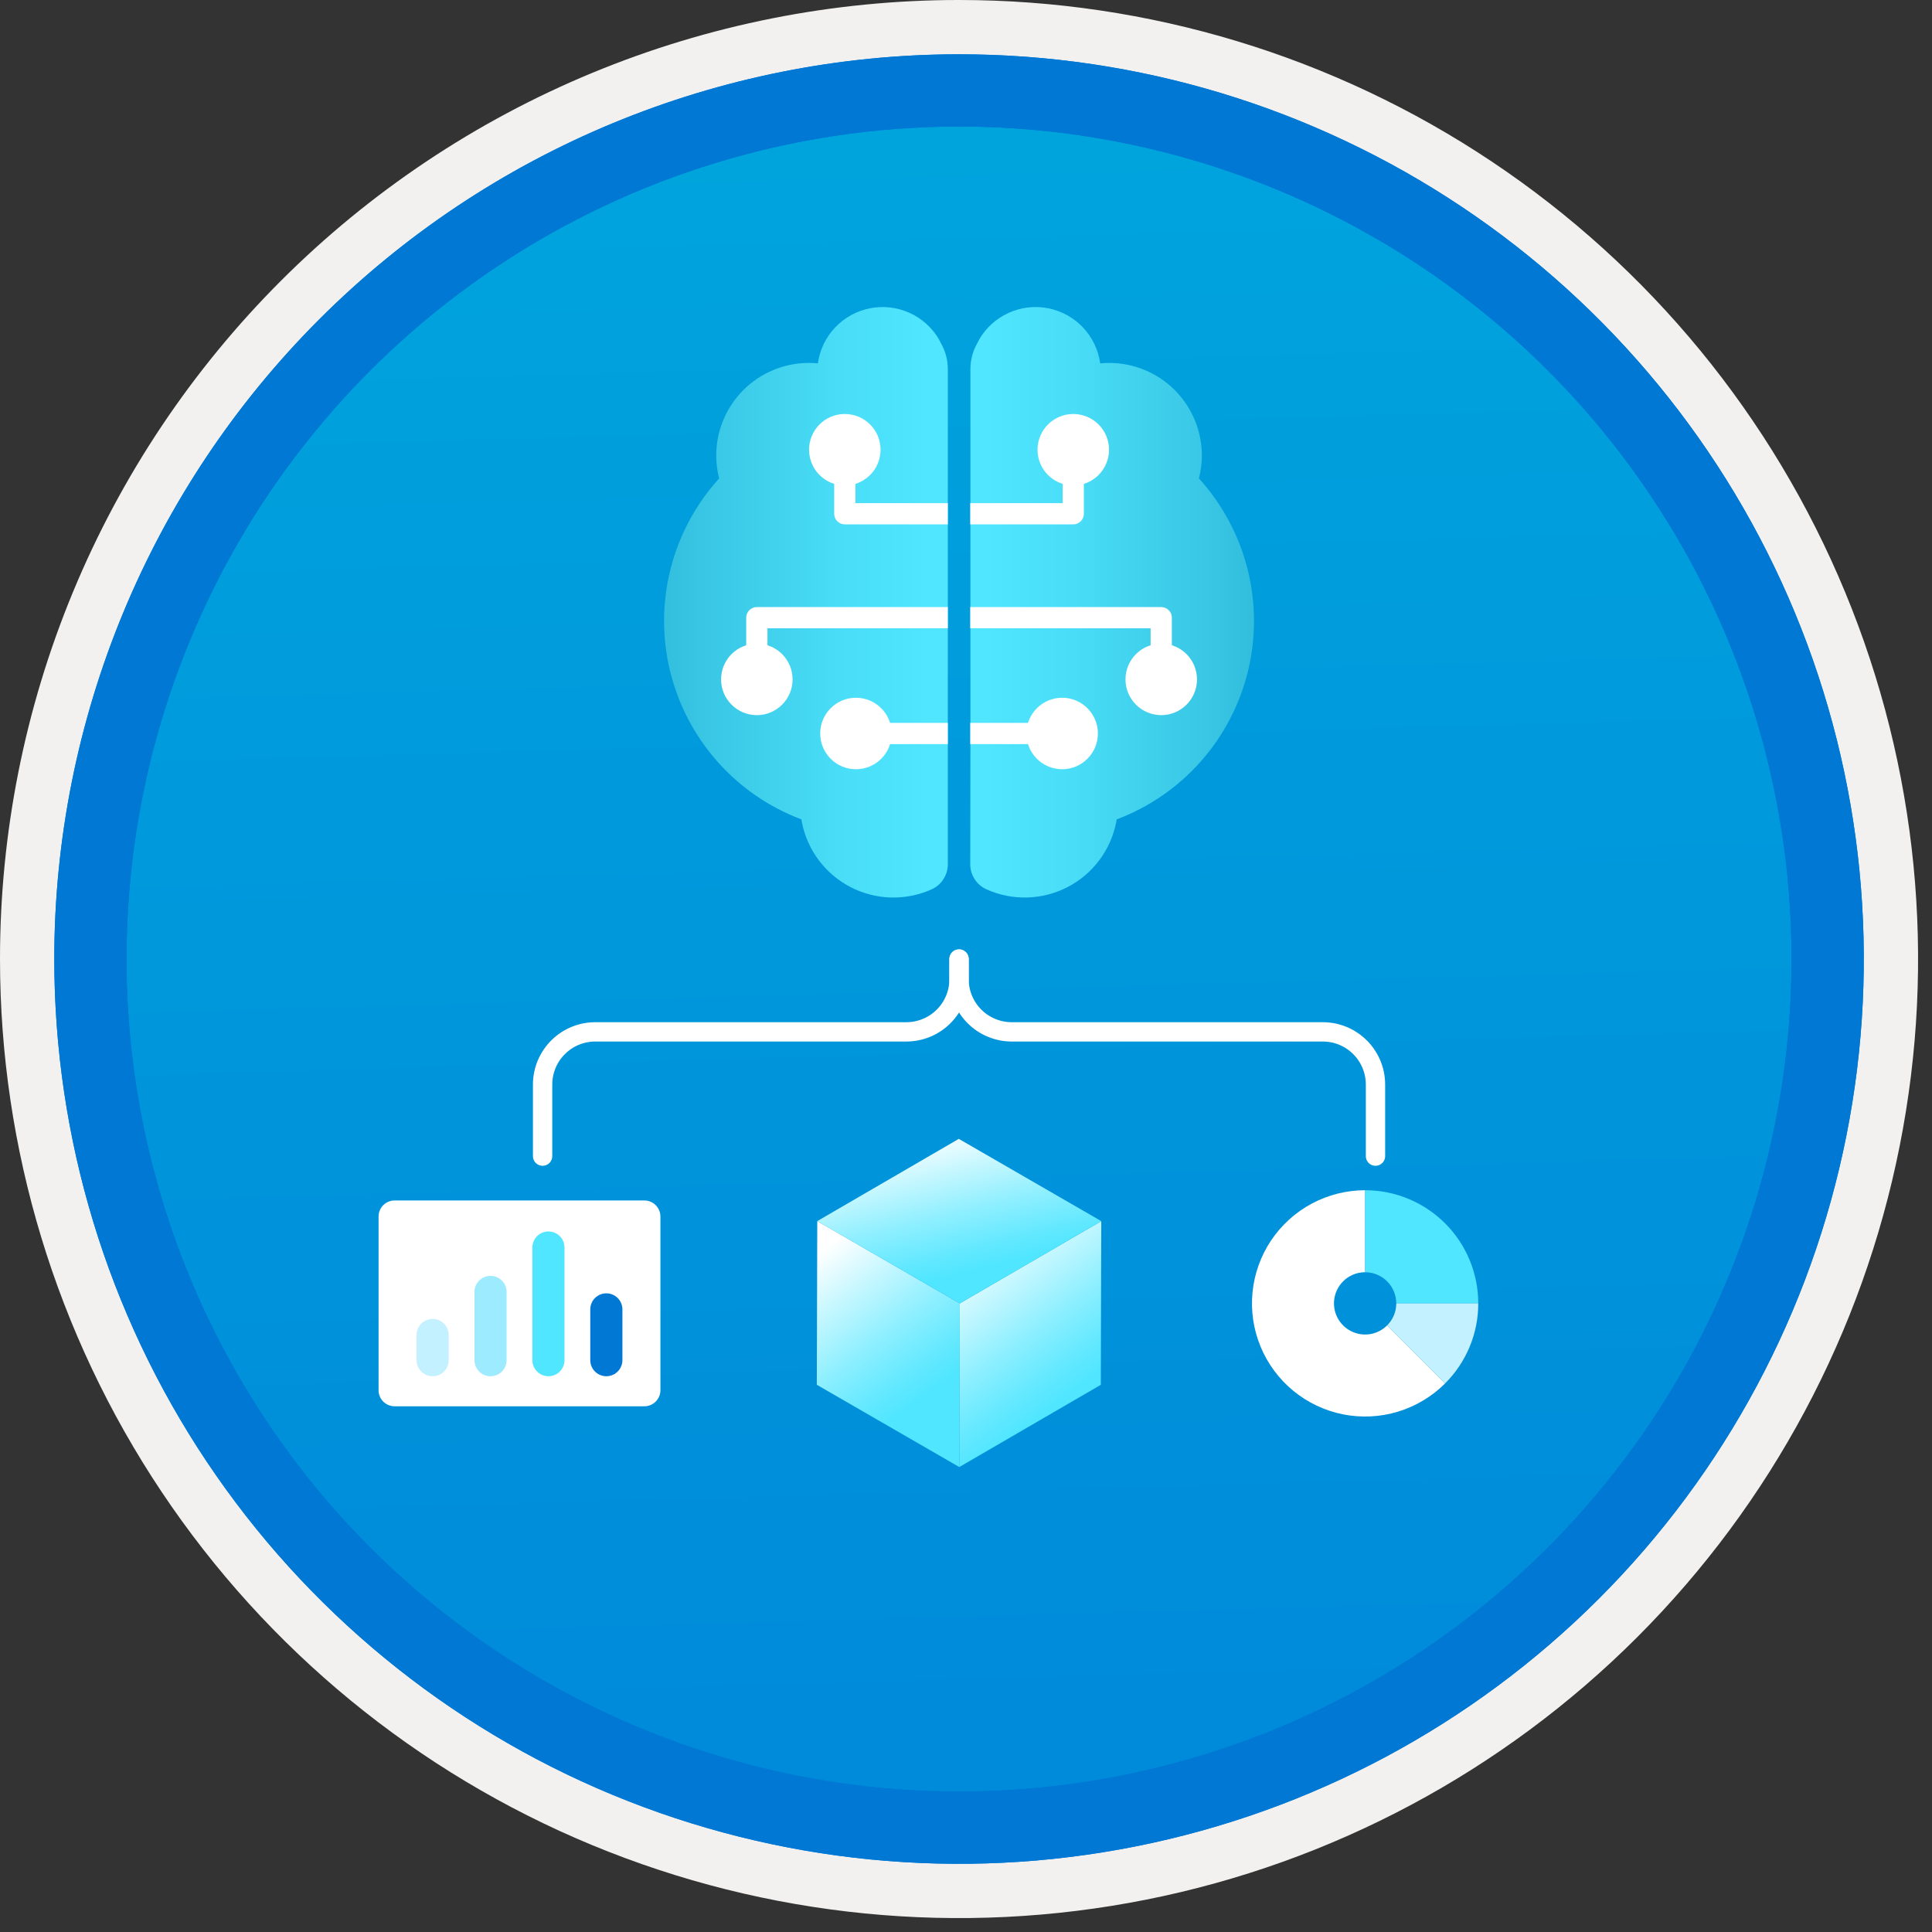 <svg width="100" height="100" viewBox="0 0 100 100" fill="none" xmlns="http://www.w3.org/2000/svg">
<rect x="0" y="0" width="100" height="100" fill="#333333" stroke="none"/>
<g clip-path="url(#clip0)">
<path d="M49.64 96.45C40.382 96.45 31.332 93.705 23.634 88.561C15.936 83.418 9.936 76.107 6.393 67.553C2.85 59 1.923 49.588 3.73 40.508C5.536 31.428 9.994 23.087 16.54 16.54C23.087 9.994 31.428 5.536 40.508 3.73C49.588 1.923 59 2.85 67.553 6.393C76.107 9.936 83.418 15.936 88.561 23.634C93.705 31.332 96.45 40.382 96.45 49.64C96.451 55.787 95.24 61.875 92.888 67.554C90.535 73.234 87.088 78.394 82.741 82.741C78.394 87.088 73.234 90.535 67.554 92.888C61.875 95.24 55.787 96.451 49.64 96.45V96.45Z" fill="url(#paint0_linear)"/>
<path fill-rule="evenodd" clip-rule="evenodd" d="M95.54 49.64C95.54 58.718 92.848 67.593 87.805 75.141C82.761 82.689 75.592 88.572 67.205 92.046C58.818 95.52 49.589 96.429 40.685 94.658C31.782 92.887 23.603 88.515 17.184 82.096C10.765 75.677 6.393 67.498 4.622 58.595C2.851 49.691 3.76 40.462 7.234 32.075C10.708 23.688 16.591 16.519 24.139 11.476C31.688 6.432 40.562 3.74 49.64 3.74C55.668 3.74 61.636 4.927 67.205 7.234C72.774 9.541 77.834 12.921 82.096 17.184C86.359 21.446 89.739 26.506 92.046 32.075C94.353 37.644 95.54 43.612 95.54 49.64V49.64ZM49.64 3.62732e-07C59.458 3.62732e-07 69.055 2.911 77.219 8.366C85.382 13.82 91.744 21.573 95.501 30.644C99.258 39.714 100.242 49.695 98.326 59.324C96.411 68.954 91.683 77.799 84.741 84.741C77.799 91.683 68.954 96.411 59.324 98.326C49.695 100.242 39.714 99.258 30.644 95.501C21.573 91.744 13.82 85.382 8.366 77.219C2.911 69.055 3.62732e-07 59.458 3.62732e-07 49.64C-0.001 43.121 1.283 36.666 3.777 30.643C6.271 24.62 9.928 19.147 14.537 14.537C19.147 9.928 24.62 6.271 30.643 3.777C36.666 1.283 43.121 -0.001 49.64 3.62732e-07V3.62732e-07Z" fill="#F2F1F0"/>
<path fill-rule="evenodd" clip-rule="evenodd" d="M92.73 49.641C92.73 58.163 90.202 66.494 85.468 73.58C80.733 80.666 74.003 86.189 66.129 89.451C58.256 92.712 49.592 93.565 41.233 91.903C32.874 90.24 25.197 86.136 19.17 80.11C13.144 74.084 9.04 66.406 7.378 58.047C5.715 49.688 6.568 41.024 9.83 33.151C13.091 25.277 18.614 18.547 25.7 13.813C32.786 9.078 41.117 6.551 49.64 6.551C55.298 6.55 60.902 7.665 66.13 9.83C71.358 11.995 76.108 15.169 80.11 19.171C84.111 23.172 87.285 27.922 89.45 33.15C91.616 38.378 92.73 43.982 92.73 49.641V49.641ZM49.64 2.811C58.902 2.811 67.956 5.557 75.657 10.703C83.358 15.849 89.36 23.162 92.905 31.72C96.449 40.277 97.377 49.693 95.57 58.777C93.763 67.861 89.303 76.205 82.753 82.754C76.204 89.304 67.86 93.764 58.776 95.571C49.691 97.378 40.276 96.45 31.718 92.906C23.161 89.361 15.848 83.359 10.702 75.658C5.556 67.957 2.81 58.903 2.81 49.641C2.811 37.221 7.745 25.31 16.527 16.528C25.309 7.746 37.22 2.812 49.64 2.811V2.811Z" fill="#0078D4"/>
<path fill-rule="evenodd" clip-rule="evenodd" d="M92.73 49.64C92.73 58.162 90.202 66.493 85.468 73.579C80.733 80.665 74.003 86.188 66.129 89.45C58.256 92.711 49.592 93.564 41.233 91.902C32.874 90.239 25.197 86.135 19.17 80.109C13.144 74.083 9.04 66.405 7.378 58.046C5.715 49.687 6.568 41.023 9.83 33.15C13.091 25.276 18.614 18.546 25.7 13.812C32.786 9.077 41.117 6.55 49.64 6.55C55.298 6.549 60.902 7.664 66.13 9.829C71.358 11.994 76.108 15.168 80.11 19.17C84.111 23.171 87.285 27.921 89.45 33.149C91.616 38.377 92.73 43.981 92.73 49.64V49.64ZM49.64 2.81C58.902 2.81 67.956 5.556 75.657 10.702C83.358 15.848 89.36 23.161 92.905 31.718C96.449 40.276 97.377 49.691 95.57 58.776C93.763 67.86 89.303 76.204 82.753 82.753C76.204 89.303 67.86 93.763 58.776 95.57C49.691 97.377 40.276 96.449 31.718 92.905C23.161 89.36 15.848 83.358 10.702 75.657C5.556 67.956 2.81 58.902 2.81 49.64C2.811 37.22 7.745 25.309 16.527 16.527C25.309 7.745 37.22 2.811 49.64 2.81V2.81Z" fill="#0078D4"/>
<path d="M49.059 44.742C49.058 45.017 48.977 45.287 48.825 45.517C48.673 45.748 48.458 45.929 48.205 46.039C47.544 46.333 46.825 46.475 46.102 46.454C45.379 46.433 44.67 46.25 44.028 45.918C43.385 45.586 42.825 45.114 42.389 44.537C41.953 43.96 41.653 43.292 41.51 42.583C41.498 42.527 41.49 42.47 41.486 42.413C39.809 41.783 38.312 40.753 37.126 39.411C35.939 38.07 35.099 36.458 34.679 34.717C34.258 32.976 34.271 31.159 34.714 29.423C35.158 27.688 36.02 26.088 37.224 24.762C37.124 24.378 37.072 23.983 37.071 23.586C37.07 22.956 37.194 22.332 37.434 21.75C37.675 21.168 38.028 20.638 38.473 20.192C38.918 19.747 39.447 19.393 40.029 19.151C40.611 18.91 41.234 18.785 41.864 18.785C42.021 18.785 42.177 18.793 42.332 18.809C42.429 18.112 42.741 17.462 43.225 16.951C43.708 16.439 44.34 16.092 45.03 15.956C45.721 15.82 46.437 15.903 47.078 16.194C47.719 16.484 48.254 16.968 48.608 17.576V17.584C48.64 17.639 48.67 17.696 48.696 17.754C48.932 18.16 49.057 18.621 49.059 19.091V44.742H49.059ZM50.22 44.742C50.221 45.017 50.303 45.287 50.454 45.517C50.606 45.748 50.821 45.929 51.074 46.039C51.735 46.333 52.454 46.475 53.177 46.454C53.9 46.433 54.609 46.25 55.252 45.918C55.894 45.586 56.454 45.114 56.89 44.537C57.326 43.96 57.626 43.292 57.769 42.583C57.781 42.527 57.789 42.47 57.793 42.413C59.47 41.783 60.967 40.753 62.153 39.411C63.34 38.069 64.18 36.458 64.6 34.717C65.02 32.976 65.008 31.159 64.565 29.423C64.121 27.688 63.259 26.088 62.055 24.762C62.155 24.378 62.207 23.983 62.208 23.586C62.209 22.956 62.085 22.332 61.845 21.75C61.604 21.168 61.251 20.638 60.806 20.192C60.361 19.747 59.832 19.393 59.25 19.151C58.668 18.91 58.044 18.785 57.414 18.785C57.258 18.785 57.102 18.793 56.947 18.809C56.851 18.112 56.54 17.463 56.057 16.951C55.574 16.44 54.943 16.092 54.253 15.956C53.563 15.82 52.848 15.903 52.207 16.194C51.566 16.484 51.032 16.968 50.679 17.576V17.584C50.647 17.639 50.617 17.695 50.591 17.753C50.355 18.16 50.23 18.621 50.228 19.091V38.772L50.22 44.742Z" fill="url(#paint1_linear)"/>
<path d="M49.059 27.142H43.727C43.581 27.142 43.441 27.084 43.338 26.981C43.235 26.878 43.177 26.738 43.177 26.592V23.633H44.276V26.043H49.059V27.142Z" fill="white"/>
<path d="M39.724 34.398H38.624V31.971C38.624 31.826 38.682 31.686 38.785 31.583C38.889 31.48 39.028 31.422 39.174 31.422H49.059V32.521H39.724L39.724 34.398Z" fill="white"/>
<path d="M49.059 37.416H43.947V38.515H49.059V37.416Z" fill="white"/>
<path d="M43.727 25.129C44.749 25.129 45.578 24.3 45.578 23.278C45.578 22.256 44.749 21.428 43.727 21.428C42.705 21.428 41.877 22.256 41.877 23.278C41.877 24.3 42.705 25.129 43.727 25.129Z" fill="white"/>
<path d="M39.174 37.016C40.196 37.016 41.024 36.187 41.024 35.165C41.024 34.143 40.196 33.315 39.174 33.315C38.152 33.315 37.323 34.143 37.323 35.165C37.323 36.187 38.152 37.016 39.174 37.016Z" fill="white"/>
<path d="M44.303 39.816C45.325 39.816 46.154 38.988 46.154 37.966C46.154 36.944 45.325 36.115 44.303 36.115C43.281 36.115 42.453 36.944 42.453 37.966C42.453 38.988 43.281 39.816 44.303 39.816Z" fill="white"/>
<path d="M55.552 27.142H50.22V26.043H55.002V23.633H56.101V26.592C56.101 26.738 56.044 26.878 55.94 26.981C55.837 27.084 55.698 27.142 55.552 27.142V27.142Z" fill="white"/>
<path d="M60.655 34.398H59.556V32.521H50.22V31.422H60.106C60.251 31.422 60.391 31.48 60.494 31.583C60.597 31.686 60.655 31.826 60.655 31.971V34.398Z" fill="white"/>
<path d="M55.333 37.416H50.22V38.515H55.333V37.416Z" fill="white"/>
<path d="M55.552 25.129C56.574 25.129 57.403 24.3 57.403 23.278C57.403 22.256 56.574 21.428 55.552 21.428C54.53 21.428 53.702 22.256 53.702 23.278C53.702 24.3 54.53 25.129 55.552 25.129Z" fill="white"/>
<path d="M60.106 37.016C61.128 37.016 61.956 36.187 61.956 35.165C61.956 34.143 61.128 33.315 60.106 33.315C59.084 33.315 58.255 34.143 58.255 35.165C58.255 36.187 59.084 37.016 60.106 37.016Z" fill="white"/>
<path d="M54.977 39.816C55.998 39.816 56.827 38.988 56.827 37.966C56.827 36.944 55.998 36.115 54.977 36.115C53.955 36.115 53.126 36.944 53.126 37.966C53.126 38.988 53.955 39.816 54.977 39.816Z" fill="white"/>
<path d="M49.64 49.64V50.682C49.64 51.406 49.353 52.099 48.841 52.61C48.33 53.122 47.636 53.409 46.913 53.409H30.812C30.089 53.409 29.395 53.696 28.884 54.208C28.372 54.719 28.085 55.412 28.085 56.136V59.841" stroke="white" stroke-linecap="round" stroke-linejoin="round"/>
<path d="M49.64 49.64V50.682C49.64 51.04 49.711 51.395 49.848 51.726C49.985 52.057 50.186 52.357 50.439 52.61C50.692 52.864 50.992 53.064 51.323 53.201C51.654 53.338 52.009 53.409 52.367 53.409H68.468C69.191 53.409 69.885 53.696 70.396 54.208C70.908 54.719 71.195 55.412 71.195 56.136V59.841" stroke="white" stroke-linecap="round" stroke-linejoin="round"/>
<path d="M49.677 67.463L49.653 75.934L42.278 71.676L42.302 63.204L49.677 67.463Z" fill="url(#paint2_linear)"/>
<path d="M49.677 67.463L57.002 63.206L56.978 71.677L49.653 75.934L49.677 67.463Z" fill="url(#paint3_linear)"/>
<path d="M42.302 63.204L49.627 58.947L57.002 63.206L49.677 67.463L42.302 63.204Z" fill="url(#paint4_linear)"/>
<path d="M70.659 61.606C69.695 61.606 68.747 61.844 67.898 62.298C67.049 62.752 66.324 63.408 65.789 64.209C65.254 65.01 64.925 65.93 64.83 66.889C64.736 67.847 64.879 68.814 65.248 69.704C65.617 70.594 66.199 71.379 66.943 71.99C67.688 72.601 68.572 73.019 69.516 73.207C70.461 73.394 71.437 73.347 72.359 73.067C73.28 72.787 74.119 72.285 74.8 71.604L71.798 68.602C71.611 68.789 71.38 68.928 71.126 69.005C70.873 69.082 70.604 69.095 70.344 69.043C70.084 68.991 69.841 68.876 69.636 68.708C69.431 68.54 69.271 68.324 69.169 68.079C69.068 67.834 69.028 67.568 69.055 67.304C69.081 67.04 69.171 66.787 69.319 66.567C69.466 66.347 69.665 66.166 69.899 66.041C70.133 65.916 70.394 65.851 70.659 65.851V61.606H70.659Z" fill="white"/>
<path d="M72.271 67.463H76.515C76.515 65.91 75.898 64.42 74.8 63.322C73.701 62.224 72.212 61.606 70.659 61.606V65.851C71.086 65.851 71.496 66.021 71.798 66.323C72.1 66.626 72.27 67.035 72.271 67.463V67.463Z" fill="#50E6FF"/>
<path d="M72.271 67.463V67.463C72.271 67.675 72.229 67.884 72.148 68.08C72.067 68.275 71.948 68.453 71.798 68.602L74.8 71.604C75.344 71.061 75.776 70.415 76.071 69.705C76.365 68.994 76.516 68.232 76.515 67.463L72.271 67.463Z" fill="#C3F1FF"/>
<path d="M33.352 62.136H20.426C19.966 62.136 19.594 62.508 19.594 62.967V71.958C19.594 72.417 19.966 72.789 20.426 72.789H33.352C33.811 72.789 34.183 72.417 34.183 71.958V62.967C34.183 62.508 33.811 62.136 33.352 62.136Z" fill="white"/>
<path d="M22.393 70.402V69.099" stroke="#C3F1FF" stroke-width="1.663" stroke-miterlimit="10" stroke-linecap="round"/>
<path d="M25.39 70.402V66.871" stroke="#9CEBFF" stroke-width="1.663" stroke-miterlimit="10" stroke-linecap="round"/>
<path d="M28.387 70.402V64.572" stroke="#50E6FF" stroke-width="1.663" stroke-miterlimit="10" stroke-linecap="round"/>
<path d="M31.384 70.402V67.774" stroke="#0078D4" stroke-width="1.663" stroke-miterlimit="10" stroke-linecap="round"/>
</g>
<defs>
<linearGradient id="paint0_linear" x1="47.87" y1="-15.153" x2="51.852" y2="130.615" gradientUnits="userSpaceOnUse">
<stop stop-color="#00ABDE"/>
<stop offset="1" stop-color="#007ED8"/>
</linearGradient>
<linearGradient id="paint1_linear" x1="34.226" y1="31.173" x2="64.76" y2="31.173" gradientUnits="userSpaceOnUse">
<stop stop-color="#32BEDD"/>
<stop offset="0.06" stop-color="#37C5E3"/>
<stop offset="0.3" stop-color="#49DDF7"/>
<stop offset="0.45" stop-color="#50E6FF"/>
<stop offset="0.55" stop-color="#50E6FF"/>
<stop offset="0.7" stop-color="#49DDF7"/>
<stop offset="0.94" stop-color="#37C5E3"/>
<stop offset="1" stop-color="#32BEDD"/>
</linearGradient>
<linearGradient id="paint2_linear" x1="47.524" y1="72.581" x2="41.984" y2="65.096" gradientUnits="userSpaceOnUse">
<stop offset="0.002" stop-color="#50E6FF"/>
<stop offset="0.138" stop-color="#61E8FF"/>
<stop offset="0.408" stop-color="#8DEFFF"/>
<stop offset="0.781" stop-color="#D4F9FF"/>
<stop offset="0.994" stop-color="white"/>
</linearGradient>
<linearGradient id="paint3_linear" x1="54.864" y1="72.582" x2="49.314" y2="65.132" gradientUnits="userSpaceOnUse">
<stop offset="0.002" stop-color="#50E6FF"/>
<stop offset="0.138" stop-color="#61E8FF"/>
<stop offset="0.408" stop-color="#8DEFFF"/>
<stop offset="0.781" stop-color="#D4F9FF"/>
<stop offset="0.994" stop-color="white"/>
</linearGradient>
<linearGradient id="paint4_linear" x1="52.725" y1="65.22" x2="50.906" y2="57.923" gradientUnits="userSpaceOnUse">
<stop offset="0.002" stop-color="#50E6FF"/>
<stop offset="0.138" stop-color="#61E8FF"/>
<stop offset="0.408" stop-color="#8DEFFF"/>
<stop offset="0.781" stop-color="#D4F9FF"/>
<stop offset="0.994" stop-color="white"/>
</linearGradient>
<clipPath id="clip0">
<rect width="99.28" height="99.28" fill="white"/>
</clipPath>
</defs>
</svg>
